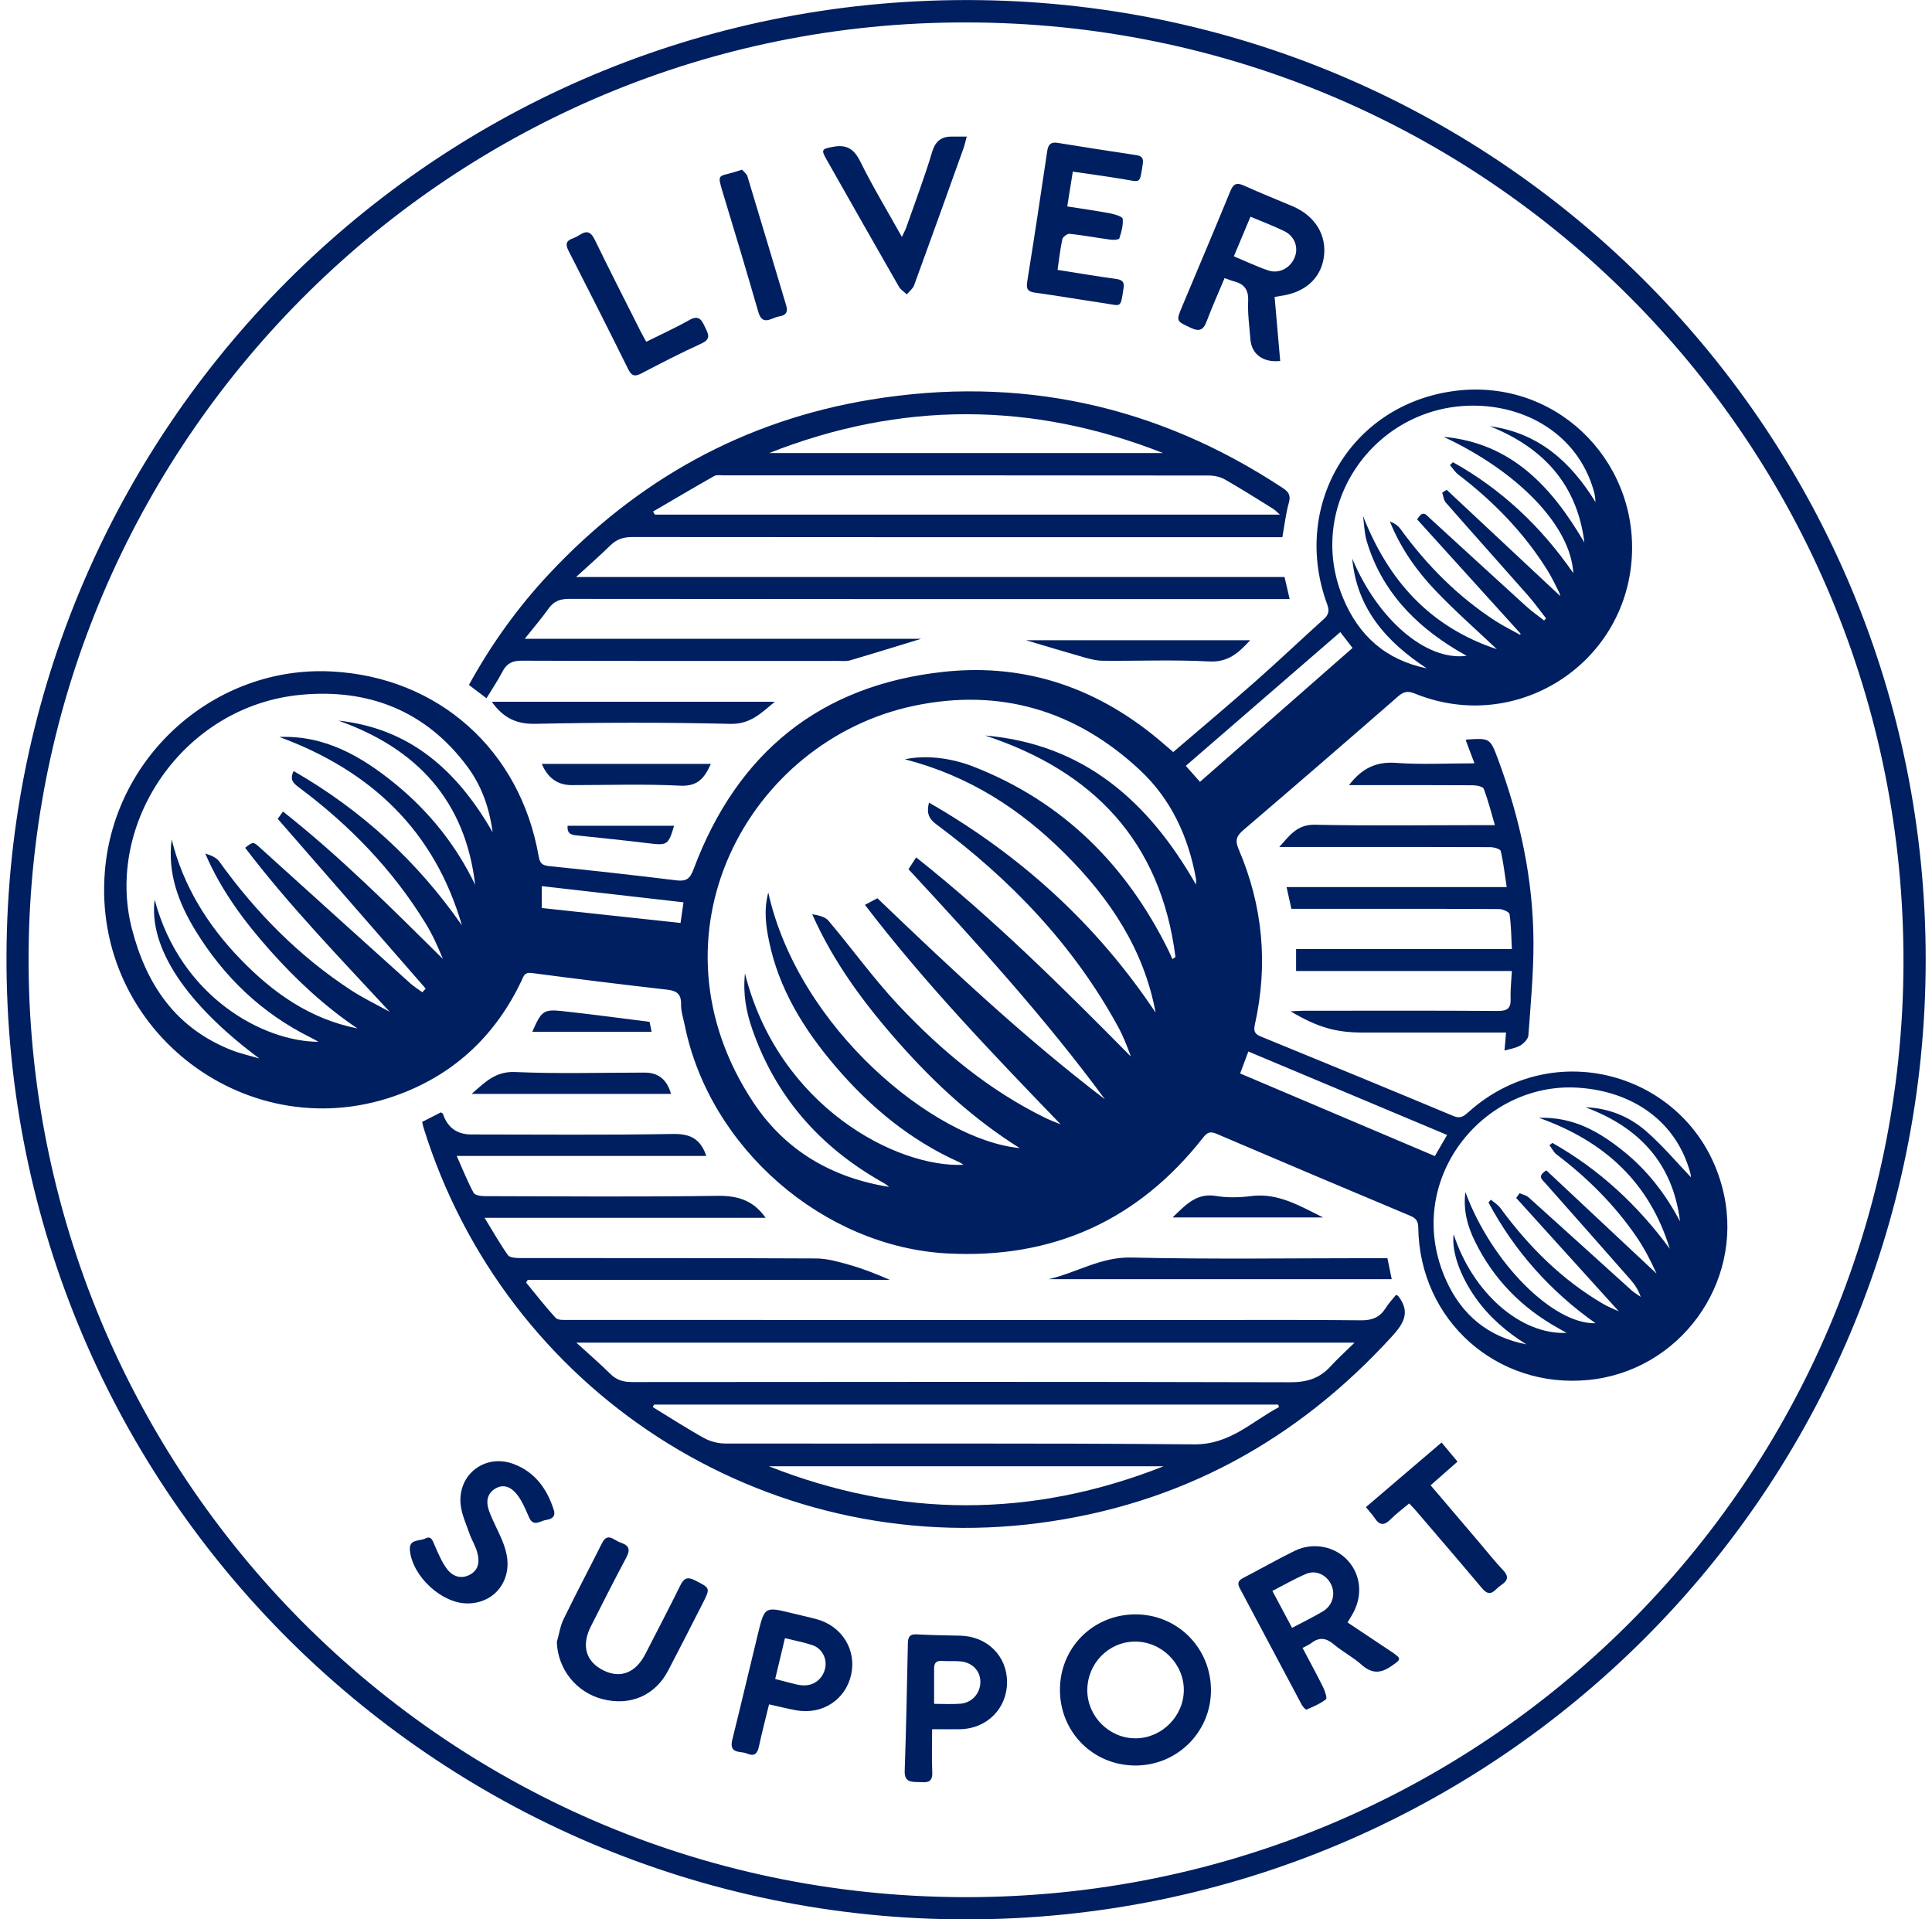 <svg xmlns="http://www.w3.org/2000/svg" fill="none" viewBox="0 0 151 150" height="150" width="151">
<g clip-path="url(#clip0_64_186)">
<path fill="#001F60" d="M150.507 75.004C150.507 116.424 116.953 149.987 75.549 150.003C33.842 150.022 -0.192 115.941 0.518 73.662C1.202 32.87 34.695 -0.583 76.639 0.012C117.637 0.593 150.522 34.011 150.507 75.004ZM75.496 1.754C35.472 1.68 3.022 33.974 2.248 73.542C1.455 114.121 33.983 148.211 75.406 148.266C116.043 148.321 148.635 115.583 148.771 75.336C148.91 34.567 116.118 1.754 75.494 1.754H75.496Z"></path>
<path fill="#001F60" d="M91.694 58.776C93.863 56.918 96.008 55.117 98.106 53.266C99.917 51.667 101.668 50.003 103.462 48.385C103.844 48.041 103.917 47.74 103.729 47.231C100.923 39.617 105.469 31.747 113.486 30.58C121.44 29.422 127.991 35.858 127.538 43.542C127.041 51.962 118.452 57.395 110.611 54.214C110.074 53.996 109.738 54.019 109.296 54.404C105.277 57.908 101.245 61.395 97.193 64.859C96.656 65.317 96.501 65.651 96.808 66.364C98.701 70.78 99.126 75.358 98.081 80.053C97.971 80.552 98.033 80.797 98.53 81C103.559 83.055 108.584 85.123 113.596 87.219C114.173 87.461 114.455 87.196 114.816 86.873C121.812 80.63 132.777 84.204 134.742 93.361C136.239 100.335 131.261 107.146 124.157 107.846C116.975 108.553 110.946 103.177 110.849 95.951C110.843 95.454 110.689 95.214 110.239 95.024C105.177 92.899 100.118 90.762 95.071 88.605C94.584 88.396 94.348 88.503 94.041 88.895C88.957 95.384 82.273 98.393 74.056 97.96C64.346 97.448 55.456 89.71 53.519 80.132C53.409 79.588 53.22 79.04 53.232 78.496C53.25 77.67 52.884 77.428 52.12 77.341C48.592 76.941 45.066 76.504 41.546 76.041C40.969 75.964 40.916 76.324 40.754 76.663C38.764 80.834 35.652 83.831 31.326 85.481C19.549 89.977 7.151 80.625 8.199 68.061C8.956 58.985 16.872 52.017 25.904 52.475C34.247 52.901 40.657 58.603 42.102 66.926C42.199 67.483 42.389 67.633 42.928 67.688C46.24 68.028 49.55 68.393 52.855 68.8C53.619 68.893 53.92 68.703 54.204 67.943C57.606 58.831 64.11 53.527 73.821 52.497C80.308 51.809 86.025 53.864 90.949 58.131C91.157 58.313 91.369 58.491 91.694 58.77V58.776ZM93.474 69.132C93.474 68.963 93.498 68.803 93.471 68.655C92.878 65.398 91.537 62.474 89.119 60.208C84.123 55.528 78.176 53.749 71.46 55.154C58.466 57.873 50.173 73.126 58.922 86.219C61.418 89.953 65.056 92.05 69.487 92.759C69.287 92.57 69.05 92.442 68.817 92.309C64.028 89.57 60.609 85.668 58.792 80.428C58.329 79.091 58.056 77.708 58.224 76.074C60.841 86.498 70.11 91.282 75.299 91.03C75.184 90.955 75.099 90.883 75.002 90.84C71.147 89.12 67.982 86.496 65.27 83.309C62.833 80.445 60.878 77.305 60.106 73.554C59.858 72.35 59.688 71.13 60.046 69.748C62.401 80.377 73.051 89.091 79.696 89.725C76.101 87.47 73.091 84.691 70.35 81.609C67.625 78.543 65.18 75.281 63.48 71.449C63.97 71.534 64.485 71.64 64.751 71.955C66.595 74.137 68.269 76.473 70.219 78.55C73.559 82.107 77.293 85.209 81.722 87.376C82.103 87.563 82.505 87.705 82.897 87.868C77.569 82.345 72.29 76.85 67.602 70.717C67.983 70.513 68.29 70.35 68.575 70.198C74.312 75.699 80.06 81.105 86.354 85.908C81.677 79.552 76.384 73.736 71.004 67.93C71.189 67.646 71.38 67.351 71.605 67.006C77.618 71.774 83.018 77.138 88.385 82.569C88.094 81.757 87.78 80.963 87.374 80.22C83.887 73.841 78.976 68.728 73.182 64.424C72.57 63.969 72.412 63.531 72.606 62.724C79.828 66.873 85.739 72.272 90.319 79.135C89.396 74.171 86.725 70.197 83.23 66.711C79.756 63.249 75.752 60.635 70.722 59.34C72.274 59.011 74.229 59.185 76.114 59.925C83.09 62.662 88.019 67.593 91.311 74.251C91.426 74.482 91.526 74.719 91.634 74.954C91.713 74.899 91.793 74.846 91.871 74.791C90.727 65.778 85.467 60.268 76.988 57.48C84.728 58.146 89.774 62.645 93.474 69.132ZM38.505 65.051C38.239 63.072 37.619 61.385 36.534 59.922C33.285 55.538 28.779 53.796 23.492 54.302C14.291 55.184 8.194 64.351 10.306 72.572C11.436 76.973 13.745 80.357 18.103 82.072C18.8 82.345 19.542 82.505 20.264 82.719C14.545 78.46 11.611 74.076 12.086 70.305C14.115 77.951 20.617 81.409 24.894 81.419C24.632 81.275 24.472 81.18 24.307 81.099C20.465 79.2 17.495 76.351 15.273 72.717C13.948 70.55 13.078 68.236 13.416 65.599C14.311 69.223 16.208 72.277 18.764 74.929C21.312 77.576 24.227 79.643 27.934 80.372C25.381 78.653 23.154 76.578 21.119 74.294C19.088 72.015 17.277 69.582 16.043 66.708C16.478 66.838 16.912 67.013 17.142 67.335C19.989 71.299 23.359 74.726 27.456 77.398C28.415 78.023 29.456 78.518 30.461 79.075C26.568 74.864 22.61 70.788 19.16 66.254C19.814 65.748 19.794 65.769 20.384 66.304C24.271 69.825 28.168 73.339 32.066 76.848C32.356 77.108 32.693 77.314 33.008 77.546C33.097 77.451 33.185 77.358 33.272 77.263C29.43 72.856 25.589 68.448 21.707 63.994C21.796 63.871 21.936 63.674 22.117 63.421C26.599 66.96 30.586 70.955 34.615 74.942C34.227 73.996 33.815 73.066 33.288 72.204C30.706 67.976 27.319 64.487 23.364 61.537C22.936 61.217 22.612 60.922 22.952 60.26C28.273 63.316 32.628 67.329 36.1 72.317C33.952 64.892 28.966 60.223 21.834 57.595C25.398 57.453 28.268 59.115 30.915 61.28C33.558 63.442 35.65 66.061 37.137 69.145C36.364 62.54 32.553 58.483 26.453 56.319C32.047 56.921 35.733 60.213 38.507 65.049L38.505 65.051ZM110.766 40.588C111.214 39.818 111.469 40.242 111.743 40.49C114.261 42.795 116.777 45.106 119.304 47.401C119.737 47.795 120.224 48.13 120.685 48.491C120.735 48.435 120.785 48.38 120.834 48.323C120.359 47.718 119.91 47.09 119.402 46.513C117.273 44.096 115.123 41.699 113 39.276C112.831 39.085 112.81 38.763 112.72 38.503C112.836 38.43 112.955 38.355 113.071 38.281C116.023 41.042 118.974 43.802 121.952 46.589C121.912 46.469 121.887 46.343 121.83 46.234C121.537 45.669 121.267 45.087 120.929 44.547C119.095 41.615 116.72 39.185 113.981 37.091C113.723 36.895 113.54 36.598 113.321 36.348C113.401 36.273 113.483 36.198 113.563 36.123C117.35 38.236 120.439 41.135 122.966 44.792C122.751 41.074 118.633 36.849 112.823 34.137C118.173 34.624 121.307 38.095 123.831 42.402C123.266 37.836 120.6 34.977 116.44 33.309C120.235 33.824 122.766 36.086 124.697 39.235C124.689 38.937 124.647 38.651 124.569 38.376C123.306 33.921 119.215 31.665 115.043 31.702C107.367 31.769 101.987 39.513 104.962 46.714C106.194 49.695 108.322 51.582 111.513 52.234C108.369 50.17 106.042 47.57 105.687 43.649C107.657 48.378 111.443 51.679 114.626 51.254C114.323 51.078 114.091 50.95 113.865 50.813C110.519 48.801 107.966 46.126 106.822 42.302C106.634 41.67 106.622 40.985 106.531 40.325C108.514 45.384 111.763 49 116.99 50.735C115.351 49.183 113.706 47.74 112.2 46.161C110.701 44.591 109.454 42.814 108.629 40.752C108.976 40.882 109.261 41.072 109.449 41.332C111.513 44.166 113.936 46.623 116.89 48.533C117.505 48.931 118.17 49.253 118.812 49.612L118.845 49.522C116.14 46.534 113.435 43.546 110.763 40.595L110.766 40.588ZM116.337 93.971C116.402 93.901 116.468 93.829 116.533 93.759C116.782 93.977 117.082 94.159 117.273 94.419C119.484 97.428 122.074 100.023 125.321 101.915C125.691 102.13 126.096 102.285 126.521 102.484C123.811 99.49 121.157 96.556 118.502 93.622C118.59 93.497 118.678 93.372 118.767 93.249C119.007 93.357 119.294 93.412 119.479 93.581C122.164 95.991 124.832 98.42 127.511 100.837C127.729 101.034 127.993 101.182 128.234 101.354C128.048 100.802 127.769 100.387 127.441 100.013C125.224 97.49 122.999 94.974 120.772 92.46C120.52 92.175 120.124 91.929 120.857 91.465C123.707 94.136 126.588 96.835 129.47 99.533C129.015 98.523 128.499 97.52 127.864 96.601C126.163 94.136 124.064 92.047 121.677 90.238C121.437 90.057 121.29 89.748 121.102 89.498C121.179 89.438 121.255 89.38 121.332 89.32C124.999 91.394 128.014 94.197 130.506 97.595C128.931 92.445 125.438 89.193 120.279 87.36C122.986 87.269 125.001 88.456 126.881 89.963C128.758 91.467 130.188 93.335 131.306 95.453C130.748 90.903 128.098 88.091 123.912 86.534C125.728 86.596 127.343 87.256 128.671 88.416C129.955 89.537 131.063 90.86 132.165 92.009C132.163 91.999 132.147 91.809 132.097 91.627C131.035 87.755 127.774 85.326 123.422 85.011C115.86 84.464 109.553 92.355 113.026 100.058C114.256 102.787 116.328 104.491 119.295 105.063C117.752 104.097 116.397 102.935 115.338 101.442C114.11 99.707 113.441 97.81 113.613 96.458C115.086 101.007 118.839 104.331 122.439 104.167C122.171 104.016 121.989 103.909 121.807 103.809C118.932 102.215 116.728 99.97 115.278 97.014C114.706 95.849 114.35 94.624 114.53 93.162C116.562 98.666 121.382 103.506 124.701 103.412C121.152 100.903 118.365 97.77 116.338 93.977L116.337 93.971ZM96.928 83.894C102.03 86.059 107.079 88.201 112.145 90.35C112.488 89.758 112.776 89.261 113.101 88.698C107.899 86.514 102.757 84.354 97.568 82.177C97.338 82.792 97.148 83.3 96.926 83.894H96.928ZM93.788 61.102C97.781 57.598 101.73 54.132 105.711 50.638C105.372 50.2 105.077 49.818 104.754 49.4C100.693 52.914 96.703 56.369 92.679 59.852C93.084 60.31 93.411 60.677 93.788 61.103V61.102ZM53.42 70.517C49.693 70.092 46.051 69.675 42.343 69.253V70.963C45.955 71.352 49.542 71.737 53.189 72.13C53.272 71.549 53.34 71.07 53.42 70.518V70.517Z"></path>
<path fill="#001F60" d="M32.993 87.68C33.502 87.419 33.988 87.173 34.455 86.934C34.535 86.988 34.602 87.006 34.615 87.043C34.974 88.12 35.714 88.659 36.835 88.66C42.086 88.66 47.338 88.715 52.587 88.621C53.925 88.598 54.737 88.977 55.204 90.338H35.695C36.18 91.428 36.545 92.349 37.012 93.214C37.115 93.407 37.579 93.482 37.877 93.482C43.933 93.497 49.99 93.546 56.045 93.457C57.617 93.434 58.856 93.776 59.839 95.174H37.872C38.555 96.286 39.082 97.223 39.699 98.093C39.837 98.286 40.294 98.318 40.604 98.318C48.326 98.33 56.05 98.311 63.773 98.35C64.63 98.353 65.503 98.6 66.34 98.836C67.425 99.143 68.482 99.555 69.552 100.028H41.246C41.204 100.098 41.162 100.167 41.121 100.237C41.884 101.163 42.621 102.117 43.433 102.999C43.603 103.184 44.053 103.155 44.373 103.155C60.596 103.162 76.821 103.162 93.044 103.162C97.49 103.162 101.935 103.135 106.379 103.184C107.257 103.194 107.852 102.945 108.307 102.217C108.537 101.847 108.846 101.527 109.113 101.192C109.208 101.249 109.263 101.265 109.291 101.302C110.221 102.505 109.756 103.384 108.821 104.411C101.37 112.587 92.241 117.576 81.25 119.023C59.616 121.87 39.469 108.633 33.102 88.128C33.062 88.001 33.04 87.868 32.998 87.681L32.993 87.68ZM45.046 104.932C46.054 105.853 46.908 106.584 47.705 107.375C48.198 107.865 48.731 108.011 49.415 108.01C66.555 107.993 83.693 107.981 100.833 108.026C102.132 108.03 103.134 107.73 103.994 106.784C104.552 106.169 105.175 105.613 105.869 104.932H45.046ZM51.112 109.768C51.083 109.835 51.053 109.903 51.025 109.97C52.362 110.785 53.677 111.639 55.044 112.395C55.524 112.66 56.134 112.812 56.686 112.814C68.902 112.837 81.118 112.769 93.333 112.879C96.136 112.904 97.83 111.093 99.962 109.968C99.942 109.902 99.92 109.835 99.9 109.77H51.11L51.112 109.768ZM60.094 114.592C70.362 118.645 80.651 118.661 90.941 114.592H60.094Z"></path>
<path fill="#001F60" d="M100.225 41.984H99.178C82.595 41.984 66.01 41.987 49.426 41.97C48.738 41.97 48.206 42.134 47.715 42.615C46.906 43.409 46.05 44.154 45.023 45.094H100.395C100.538 45.706 100.66 46.228 100.798 46.819H99.658C81.268 46.819 62.88 46.825 44.489 46.803C43.778 46.803 43.289 46.98 42.876 47.56C42.331 48.323 41.716 49.038 41.012 49.923H71.994C70.042 50.518 68.243 51.078 66.438 51.607C66.155 51.69 65.832 51.652 65.526 51.652C57.276 51.654 49.026 51.665 40.776 51.634C40.029 51.63 39.599 51.857 39.267 52.497C38.912 53.182 38.474 53.824 38.022 54.569C37.554 54.214 37.12 53.887 36.649 53.529C38.399 50.342 40.484 47.443 42.943 44.821C49.793 37.51 58.142 32.869 68.025 31.237C79.638 29.318 90.419 31.64 100.268 38.146C100.728 38.451 100.893 38.718 100.733 39.291C100.497 40.138 100.398 41.023 100.225 41.984ZM51.04 39.978C51.087 40.058 51.135 40.138 51.182 40.218H100.032C99.778 39.997 99.655 39.858 99.505 39.765C98.255 38.99 97.015 38.2 95.738 37.473C95.376 37.266 94.903 37.163 94.481 37.163C81.841 37.146 69.202 37.15 56.562 37.151C56.314 37.151 56.017 37.091 55.824 37.201C54.219 38.108 52.632 39.048 51.04 39.978ZM90.896 35.407C80.638 31.36 70.374 31.36 60.116 35.407H90.896Z"></path>
<path fill="#001F60" d="M105.432 61.36C106.437 60.05 107.544 59.507 109.099 59.62C111.086 59.765 113.091 59.655 115.24 59.655C114.988 58.988 114.773 58.416 114.56 57.85C114.6 57.823 114.621 57.796 114.643 57.795C116.457 57.681 116.465 57.678 117.102 59.392C118.803 63.981 119.832 68.715 119.852 73.617C119.862 76.051 119.632 78.486 119.454 80.917C119.434 81.2 119.1 81.539 118.825 81.705C118.48 81.912 118.043 81.967 117.587 82.105C117.627 81.654 117.663 81.232 117.71 80.695C117.307 80.695 116.982 80.695 116.657 80.695C113.268 80.695 109.879 80.695 106.491 80.695C104.409 80.695 102.97 80.288 100.867 79.037C101.342 79.015 101.617 78.992 101.89 78.992C106.946 78.99 112.001 78.973 117.055 79.008C117.812 79.013 118.095 78.805 118.067 78.045C118.04 77.361 118.123 76.673 118.163 75.888H101.298V74.166H118.165C118.113 73.186 118.11 72.304 117.982 71.442C117.957 71.269 117.457 71.049 117.173 71.045C113.563 71.019 109.953 71.027 106.341 71.027C104.564 71.027 102.789 71.027 100.932 71.027C100.808 70.468 100.692 69.94 100.555 69.328H117.76C117.605 68.321 117.505 67.401 117.292 66.506C117.253 66.346 116.755 66.206 116.47 66.206C112.221 66.188 107.971 66.193 103.72 66.193C102.475 66.193 101.23 66.193 99.985 66.193C100.763 65.332 101.362 64.424 102.759 64.454C107.089 64.547 111.424 64.487 115.757 64.487C116.058 64.487 116.36 64.487 116.837 64.487C116.535 63.464 116.307 62.534 115.965 61.647C115.897 61.469 115.408 61.372 115.113 61.37C112.224 61.35 109.336 61.359 106.447 61.359C106.147 61.359 105.847 61.359 105.429 61.359L105.432 61.36Z"></path>
<path fill="#001F60" d="M82.842 132.085C82.83 128.775 85.43 126.169 88.742 126.166C92.031 126.164 94.646 128.791 94.646 132.099C94.646 135.344 92.031 137.961 88.775 137.978C85.469 137.995 82.853 135.398 82.842 132.085ZM84.98 132.104C84.987 134.156 86.705 135.861 88.757 135.854C90.801 135.846 92.519 134.124 92.524 132.079C92.529 130.008 90.772 128.275 88.687 128.293C86.634 128.311 84.973 130.018 84.982 132.104H84.98Z"></path>
<path fill="#001F60" d="M99.62 23.209C99.77 24.924 99.915 26.569 100.058 28.213C98.705 28.351 97.815 27.671 97.728 26.514C97.653 25.519 97.505 24.517 97.551 23.527C97.595 22.634 97.24 22.192 96.436 21.984C96.225 21.929 96.021 21.842 95.711 21.732C95.238 22.864 94.739 23.967 94.314 25.098C94.068 25.756 93.778 25.953 93.088 25.629C91.922 25.084 91.903 25.121 92.407 23.917C93.661 20.928 94.928 17.945 96.158 14.944C96.391 14.374 96.645 14.242 97.211 14.499C98.473 15.069 99.762 15.581 101.035 16.124C102.802 16.878 103.724 18.403 103.464 20.13C103.215 21.78 101.968 22.879 100.058 23.131C99.952 23.144 99.845 23.169 99.618 23.209H99.62ZM96.436 20.032C97.383 20.427 98.233 20.835 99.118 21.134C99.988 21.427 100.878 20.932 101.203 20.077C101.498 19.305 101.172 18.445 100.363 18.056C99.522 17.653 98.647 17.32 97.735 16.934C97.296 17.978 96.891 18.943 96.435 20.032H96.436Z"></path>
<path fill="#001F60" d="M105.32 126.798C106.469 127.563 107.599 128.313 108.726 129.068C109.579 129.64 109.533 129.668 108.717 130.228C107.852 130.822 107.171 130.782 106.391 130.082C105.734 129.493 104.92 129.08 104.245 128.508C103.647 128.001 103.114 127.928 102.492 128.406C102.32 128.54 102.11 128.623 101.805 128.791C102.352 129.827 102.904 130.835 103.414 131.864C103.559 132.157 103.742 132.715 103.632 132.802C103.189 133.152 102.644 133.381 102.115 133.607C102.053 133.634 101.823 133.386 101.74 133.229C100.122 130.197 98.515 127.158 96.898 124.124C96.696 123.747 96.768 123.526 97.148 123.329C98.501 122.627 99.827 121.867 101.197 121.198C102.652 120.49 104.377 120.857 105.384 122.004C106.392 123.154 106.511 124.774 105.689 126.186C105.579 126.374 105.465 126.559 105.322 126.796L105.32 126.798ZM100.985 127.219C101.853 126.759 102.65 126.378 103.402 125.924C104.157 125.469 104.395 124.577 104.037 123.829C103.682 123.087 102.859 122.677 102.103 122.994C101.198 123.374 100.345 123.872 99.445 124.332C99.978 125.333 100.457 126.231 100.983 127.219H100.985Z"></path>
<path fill="#001F60" d="M82.655 21.092C84.253 21.343 85.754 21.6 87.26 21.804C87.739 21.869 87.884 22.07 87.817 22.51C87.567 24.134 87.652 23.897 86.34 23.704C84.53 23.436 82.727 23.125 80.913 22.875C80.331 22.795 80.19 22.592 80.285 22.007C80.831 18.611 81.346 15.211 81.848 11.809C81.927 11.282 82.132 11.08 82.663 11.165C84.717 11.497 86.77 11.825 88.829 12.127C89.284 12.194 89.377 12.425 89.317 12.81C89.066 14.402 89.174 14.231 87.852 14.011C86.547 13.794 85.234 13.617 83.848 13.412C83.702 14.329 83.567 15.169 83.413 16.133C84.573 16.316 85.689 16.471 86.792 16.679C87.142 16.746 87.73 16.928 87.747 17.103C87.797 17.603 87.644 18.138 87.485 18.631C87.454 18.73 87.042 18.763 86.819 18.733C85.747 18.59 84.682 18.39 83.608 18.273C83.425 18.253 83.073 18.51 83.032 18.69C82.863 19.443 82.785 20.217 82.657 21.088L82.655 21.092Z"></path>
<path fill="#001F60" d="M43.519 128.336C43.693 127.731 43.783 127.084 44.054 126.526C45.023 124.534 46.061 122.575 47.055 120.593C47.276 120.152 47.538 120.023 47.973 120.287C48.161 120.402 48.361 120.508 48.568 120.58C49.198 120.8 49.258 121.145 48.952 121.72C48.001 123.506 47.088 125.309 46.176 127.114C45.419 128.615 45.791 129.867 47.17 130.547C48.496 131.202 49.685 130.735 50.44 129.261C51.348 127.486 52.277 125.721 53.157 123.931C53.432 123.369 53.694 123.189 54.302 123.499C55.516 124.117 55.537 124.092 54.914 125.316C54.022 127.069 53.13 128.821 52.217 130.565C51.198 132.51 49.25 133.347 47.095 132.79C45.023 132.255 43.601 130.443 43.519 128.335V128.336Z"></path>
<path fill="#001F60" d="M60.106 133.199C59.824 134.359 59.544 135.428 59.312 136.506C59.193 137.064 58.951 137.281 58.389 137.046C58.214 136.973 58.014 136.948 57.822 136.924C57.199 136.846 57.096 136.519 57.239 135.941C57.922 133.2 58.564 130.448 59.234 127.705C59.761 125.548 59.768 125.551 61.916 126.078C62.561 126.236 63.213 126.374 63.853 126.551C65.82 127.094 66.96 128.961 66.52 130.897C66.078 132.844 64.271 134.022 62.249 133.666C61.571 133.546 60.903 133.376 60.108 133.2L60.106 133.199ZM60.586 131.215C61.201 131.374 61.729 131.519 62.263 131.645C62.45 131.69 62.646 131.714 62.84 131.715C63.655 131.729 64.326 131.172 64.495 130.358C64.65 129.605 64.246 128.821 63.481 128.566C62.809 128.341 62.106 128.215 61.349 128.028C61.084 129.133 60.843 130.143 60.586 131.215Z"></path>
<path fill="#001F60" d="M72.852 135.144C72.852 136.306 72.812 137.408 72.864 138.506C72.907 139.432 72.299 139.28 71.759 139.272C71.185 139.263 70.679 139.26 70.709 138.4C70.825 135.072 70.887 131.744 70.957 128.415C70.967 127.938 71.1 127.7 71.634 127.728C72.769 127.788 73.907 127.808 75.044 127.831C77.148 127.875 78.708 129.413 78.708 131.452C78.708 133.534 77.129 135.112 75.012 135.142C74.354 135.151 73.696 135.142 72.854 135.142L72.852 135.144ZM73.006 133.159C73.734 133.159 74.396 133.199 75.051 133.149C75.979 133.079 76.634 132.322 76.623 131.417C76.611 130.553 75.961 129.9 75.017 129.835C74.547 129.802 74.074 129.837 73.604 129.805C73.162 129.775 73.006 129.985 73.007 130.388C73.011 131.247 73.007 132.105 73.007 133.157L73.006 133.159Z"></path>
<path fill="#001F60" d="M75.559 10.673C75.449 11.073 75.394 11.338 75.304 11.592C74.026 15.162 72.747 18.733 71.445 22.294C71.347 22.564 71.07 22.769 70.875 23.004C70.669 22.809 70.399 22.65 70.262 22.415C68.36 19.1 66.475 15.773 64.59 12.447C64.156 11.684 64.245 11.64 65.083 11.479C66.185 11.265 66.757 11.645 67.253 12.652C68.217 14.607 69.352 16.478 70.49 18.518C70.645 18.18 70.759 17.978 70.834 17.765C71.52 15.804 72.259 13.861 72.854 11.874C73.131 10.952 73.644 10.647 74.507 10.673C74.807 10.682 75.107 10.673 75.558 10.673H75.559Z"></path>
<path fill="#001F60" d="M36.512 125.309C34.515 125.301 32.242 123.205 32.036 121.167C31.943 120.245 32.805 120.467 33.25 120.233C33.712 119.99 33.815 120.417 33.97 120.765C34.257 121.414 34.532 122.094 34.958 122.647C35.385 123.2 36.048 123.439 36.744 123.054C37.459 122.659 37.48 121.977 37.295 121.305C37.157 120.803 36.864 120.347 36.692 119.852C36.43 119.098 36.077 118.343 36 117.566C35.773 115.234 37.902 113.599 40.104 114.401C41.792 115.016 42.754 116.341 43.284 118.01C43.454 118.546 43.093 118.726 42.686 118.785C42.233 118.85 41.694 119.375 41.344 118.573C41.082 117.971 40.824 117.343 40.432 116.828C40.017 116.283 39.404 115.908 38.691 116.349C38.002 116.774 37.994 117.463 38.239 118.125C38.519 118.875 38.914 119.582 39.224 120.322C39.651 121.342 39.869 122.392 39.422 123.469C38.944 124.621 37.832 125.318 36.515 125.311L36.512 125.309Z"></path>
<path fill="#001F60" d="M108.437 98.328C108.559 98.926 108.659 99.413 108.773 99.97H81.957C84.118 99.478 86.017 98.223 88.406 98.278C94.734 98.425 101.068 98.328 107.401 98.328H108.437Z"></path>
<path fill="#001F60" d="M112.67 112.735C113.126 113.284 113.491 113.722 113.915 114.229C113.2 114.859 112.54 115.438 111.813 116.078C113.1 117.59 114.368 119.08 115.636 120.57C116.248 121.289 116.832 122.032 117.48 122.714C117.928 123.184 117.863 123.509 117.367 123.846C117.207 123.954 117.057 124.082 116.92 124.219C116.513 124.629 116.203 124.569 115.83 124.124C114.138 122.105 112.418 120.112 110.706 118.11C110.546 117.921 110.371 117.746 110.139 117.495C109.648 117.91 109.139 118.283 108.701 118.725C108.222 119.206 107.847 119.258 107.451 118.653C107.272 118.38 107.042 118.14 106.754 117.785C108.719 116.106 110.644 114.462 112.668 112.735H112.67Z"></path>
<path fill="#001F60" d="M50.51 26.709C51.67 26.131 52.802 25.619 53.879 25.011C54.617 24.594 54.835 24.994 55.097 25.553C55.346 26.081 55.615 26.489 54.814 26.851C53.227 27.57 51.677 28.375 50.132 29.181C49.627 29.445 49.37 29.4 49.105 28.865C47.568 25.764 46.008 22.677 44.434 19.597C44.191 19.12 44.221 18.83 44.748 18.638C44.954 18.563 45.154 18.456 45.34 18.338C45.9 17.98 46.201 18.156 46.485 18.736C47.65 21.125 48.856 23.492 50.052 25.868C50.185 26.134 50.335 26.391 50.51 26.711V26.709Z"></path>
<path fill="#001F60" d="M38.437 54.844H60.558C59.464 55.753 58.633 56.608 57.077 56.571C52 56.451 46.918 56.458 41.841 56.568C40.329 56.601 39.322 56.084 38.435 54.844H38.437Z"></path>
<path fill="#001F60" d="M57.997 13.259C58.122 13.409 58.351 13.569 58.416 13.777C59.439 17.143 60.439 20.517 61.451 23.886C61.594 24.361 61.448 24.626 60.954 24.716C60.738 24.756 60.524 24.831 60.323 24.918C59.724 25.171 59.441 24.984 59.258 24.349C58.361 21.235 57.432 18.13 56.487 15.031C56.037 13.552 56.157 13.822 57.386 13.452C57.544 13.404 57.702 13.354 57.999 13.262L57.997 13.259Z"></path>
<path fill="#001F60" d="M52.445 85.491H36.86C37.927 84.561 38.73 83.714 40.259 83.781C43.636 83.927 47.025 83.826 50.408 83.826C51.457 83.826 52.136 84.38 52.444 85.489L52.445 85.491Z"></path>
<path fill="#001F60" d="M97.708 50.037C96.801 51.025 95.991 51.77 94.518 51.694C91.749 51.547 88.967 51.664 86.19 51.639C85.705 51.634 85.212 51.512 84.74 51.377C83.172 50.932 81.613 50.457 80.193 50.037H97.708Z"></path>
<path fill="#001F60" d="M42.346 59.7H55.557C55.072 60.785 54.549 61.472 53.167 61.402C50.345 61.26 47.51 61.358 44.681 61.358C43.588 61.358 42.809 60.805 42.346 59.698V59.7Z"></path>
<path fill="#001F60" d="M103.412 95.146H91.646C92.679 94.154 93.509 93.212 95.043 93.467C95.934 93.616 96.883 93.591 97.785 93.475C99.912 93.204 101.623 94.271 103.412 95.146Z"></path>
<path fill="#001F60" d="M41.602 80.64C42.312 79.008 42.474 78.86 43.956 79.02C46.215 79.263 48.467 79.572 50.767 79.858C50.82 80.117 50.87 80.35 50.93 80.64H41.601H41.602Z"></path>
<path fill="#001F60" d="M44.363 64.534H52.685C52.239 66.043 52.145 66.083 50.693 65.904C48.853 65.678 47.006 65.493 45.161 65.297C44.729 65.252 44.303 65.228 44.363 64.534Z"></path>
</g>
<defs>
<clipPath id="clip0_64_186">
<rect transform="translate(0.507 0.003)" fill="white" height="150" width="150"></rect>
</clipPath>
</defs>
</svg>
